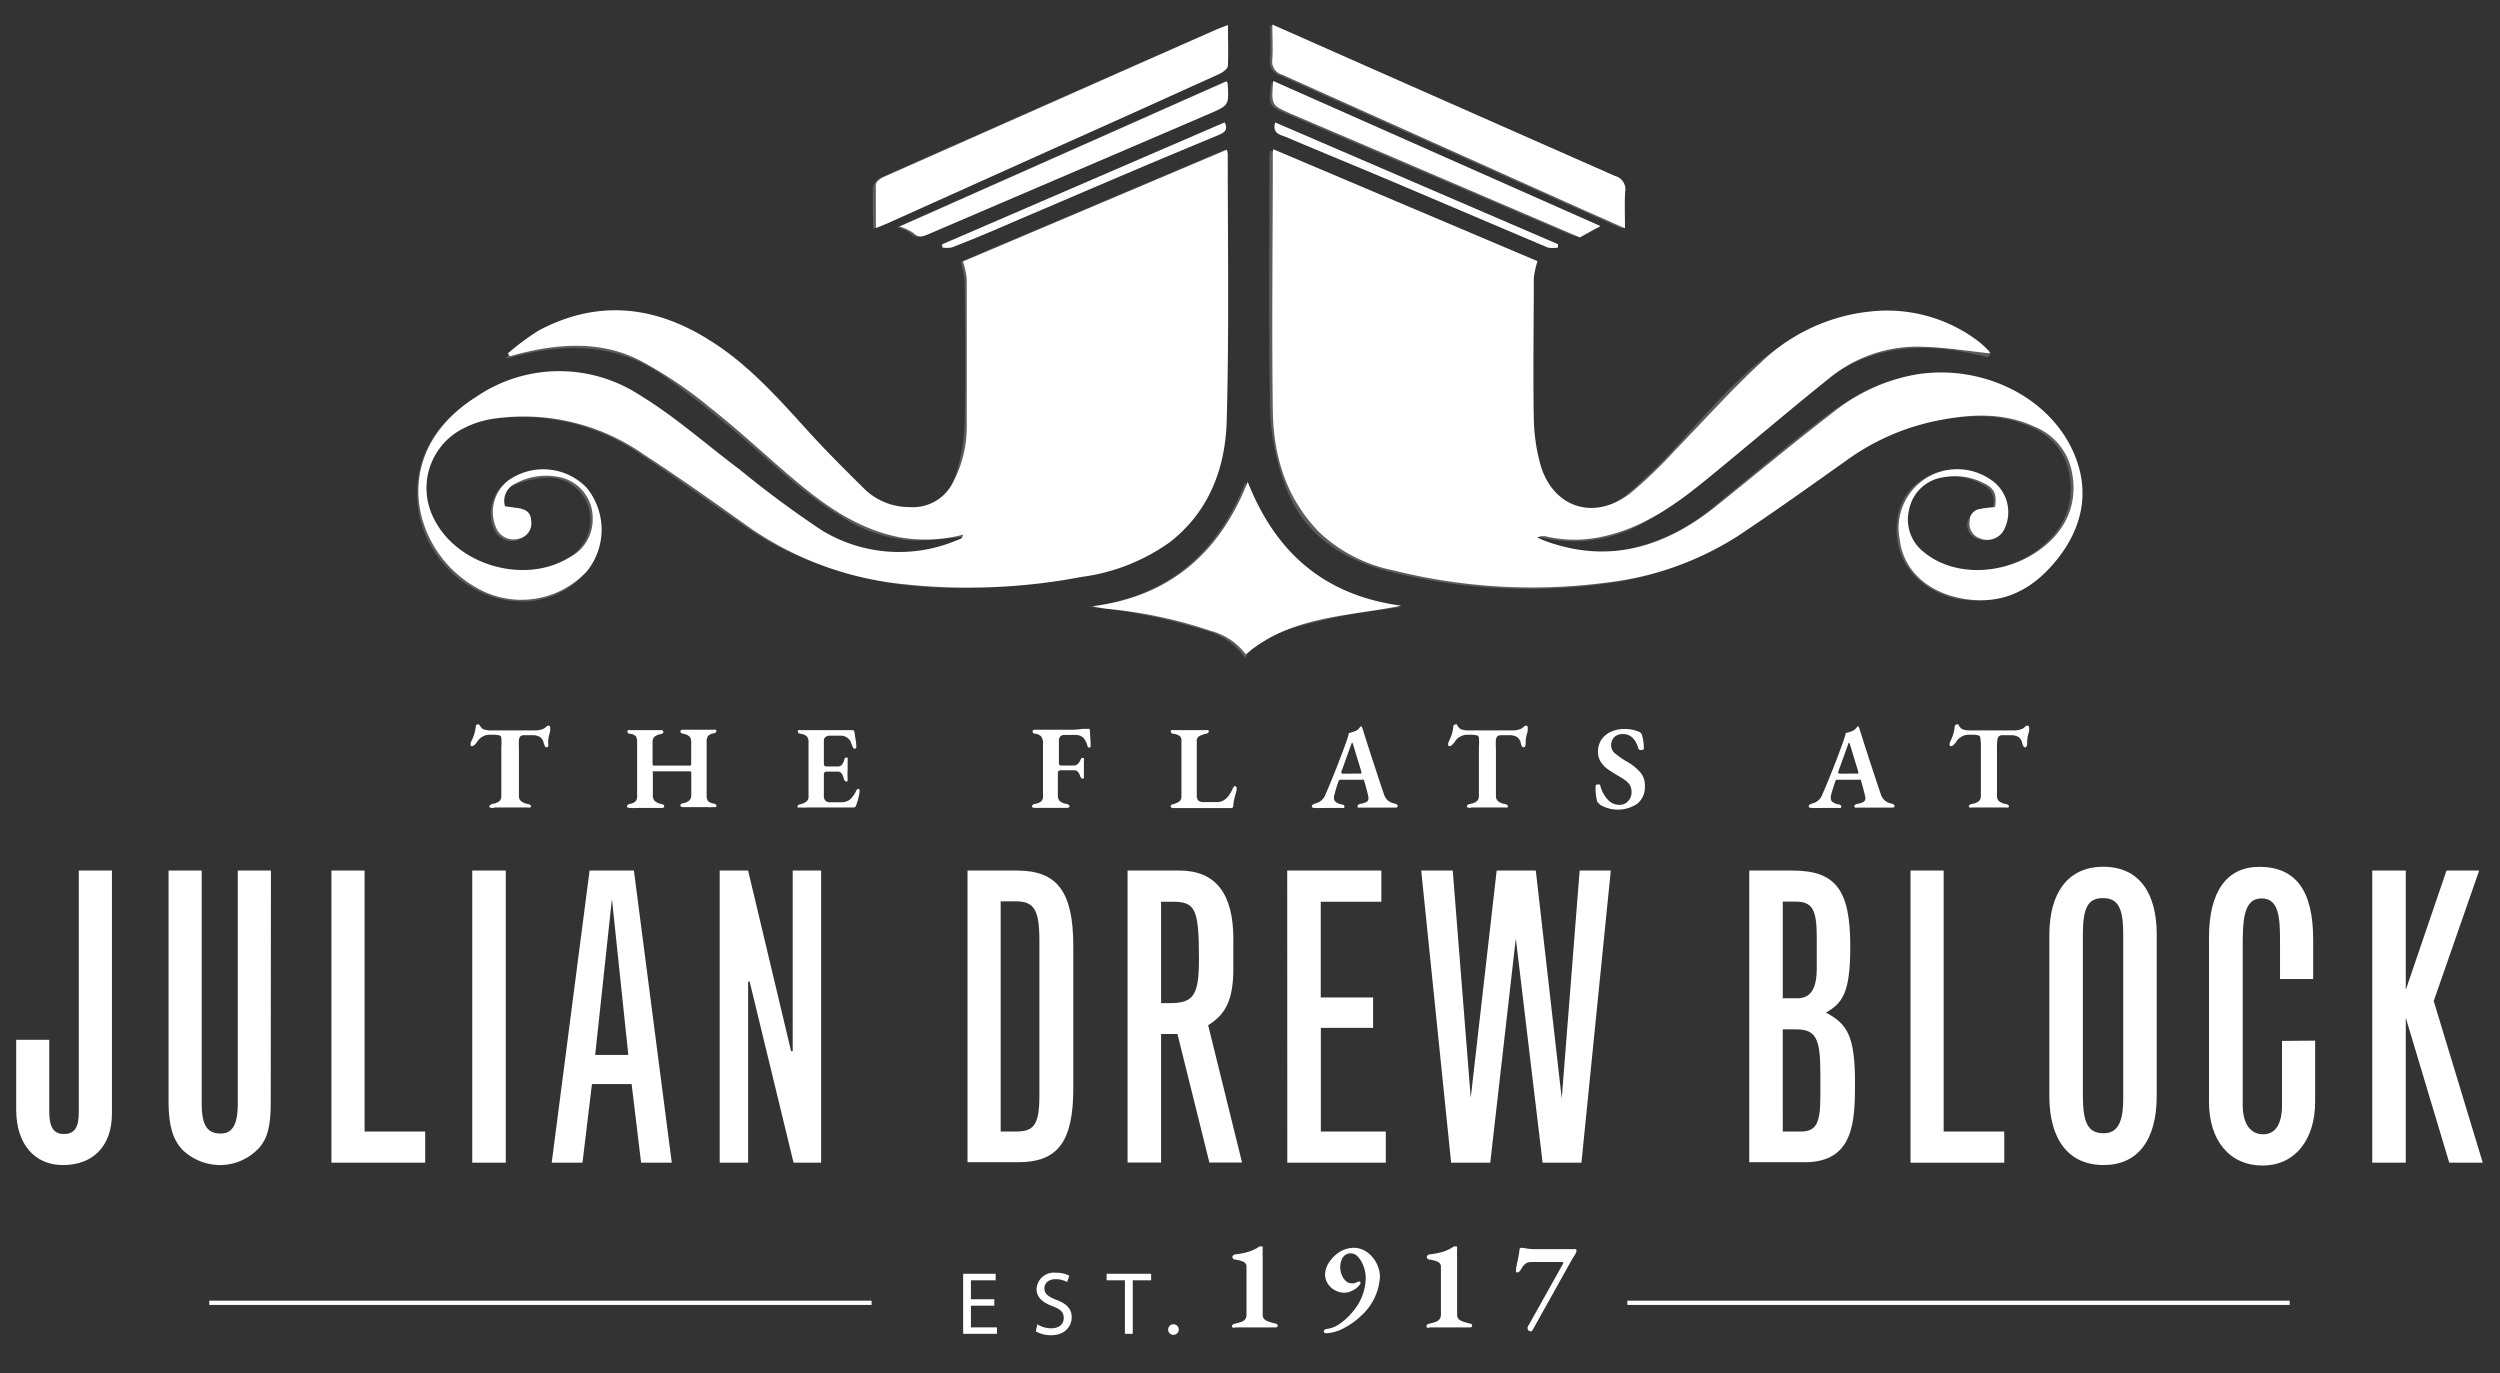 <svg id="Layer_1" data-name="Layer 1" xmlns="http://www.w3.org/2000/svg" viewBox="0 0 264 145"><rect x="0" y="0" width="264" height="145" fill="#333333" stroke="none"/><defs><style>.cls-1,.cls-2{fill:#fff;}.cls-1{opacity:0.2;}</style></defs><path class="cls-1" d="M160.75,56.2A16.66,16.66,0,0,0,171,58.14a20.16,20.16,0,0,0,10.16-4.8c3.42-2.79,6.78-5.65,10.26-8.36,2.86-2.21,5.82-4.31,9.47-5.13,6.84-1.53,13.84,1.15,17.17,6.69,2.3,3.83,2,7.73-.23,11.41a10.46,10.46,0,0,1-10.05,5.43c-3.82-.24-7.05-3-7.44-6.42-.28-2.53.39-4.84,2.63-6.32a6.25,6.25,0,0,1,6.83-.08A4.14,4.14,0,0,1,211.38,56a2,2,0,0,1-2.48.93A1.51,1.51,0,0,1,207.8,55a2.13,2.13,0,0,1,1-1.16,5,5,0,0,1,1.64-.26,1.9,1.9,0,0,0-1-2.35,6.4,6.4,0,0,0-4.67-.75,4.46,4.46,0,0,0-1.85,7.9c3.52,2.89,9.64,2.35,13.21-1.14a7.56,7.56,0,0,0,2.4-7.11,6.52,6.52,0,0,0-4-5c-3.46-1.58-7-1.34-10.64-.56a23.88,23.88,0,0,0-8.87,4c-3.22,2.28-6.53,4.43-9.71,6.76a34,34,0,0,1-15.7,6.3,60.1,60.1,0,0,1-22.74-1.23c-5.35-1.32-9.56-4.17-11.34-9.63a25.39,25.39,0,0,1-1.41-7.23c-.16-9-.07-17.93-.07-26.9a7.46,7.46,0,0,1,.08-.75l27.92,11.82a9,9,0,0,0-.4,1.84c0,4.91-.1,9.82,0,14.74a19.24,19.24,0,0,0,.65,4.77c1.27,4.69,5.79,6.22,9.56,3.11a64.93,64.93,0,0,0,6.52-6.54c3.29-3.61,6.52-7.28,10.77-9.82,5.85-3.49,11.87-4,18-.65a23.69,23.69,0,0,1,3,2.31l-.18.24c-1.31-.26-2.62-.58-3.94-.76-4.94-.67-9.52.22-13.47,3.4-3.6,2.89-7.1,5.91-10.7,8.8a80.28,80.28,0,0,1-7.32,5.45,14.73,14.73,0,0,1-13.48,1.62C161,56.13,161,56.16,160.75,56.2Z"/><path class="cls-1" d="M101.44,27.64l27.93-11.83c0,.49,0,.83,0,1.18q0,13.07,0,26.14a21.75,21.75,0,0,1-2,9c-1.89,4.11-5.24,6.41-9.41,7.76-4.8,1.55-9.76,1.86-14.74,2.09a40.68,40.68,0,0,1-19.58-3.55A33.23,33.23,0,0,1,79.27,56c-3.86-2.61-7.63-5.36-11.51-7.94a22.1,22.1,0,0,0-16-3.78,10.26,10.26,0,0,0-3.61,1.31,7.07,7.07,0,0,0-2.41,9.51c2.54,4.65,9.29,6.58,13.88,4a4.67,4.67,0,0,0,2.69-3.65,4.44,4.44,0,0,0-4.6-5,10.47,10.47,0,0,0-3.61.86,1.92,1.92,0,0,0-1,2.31c.4.06.77.13,1.16.18.79.09,1.51.28,1.6,1.25a1.65,1.65,0,0,1-1,1.93,2.1,2.1,0,0,1-2.49-.68,4.19,4.19,0,0,1,1.08-5.39,6.25,6.25,0,0,1,9.85,6.35c-.54,3.33-3.76,6-7.53,6.24-6,.38-11.49-4.76-11.71-10.89-.17-4.74,2.2-8.11,6-10.48,5.61-3.52,11.56-3.68,17.21-.29,3.75,2.25,7.1,5.19,10.6,7.87,2.16,1.65,4.19,3.49,6.4,5.07,5.23,3.72,10.89,4.76,17,2.31a7,7,0,0,1,1.5-.55,62.37,62.37,0,0,1-6.23.55,15.25,15.25,0,0,1-7.58-2.47c-4-2.35-7.27-5.58-10.76-8.55-2.62-2.22-5.3-4.39-8.11-6.37-4.7-3.31-9.94-3.5-15.35-2.16-.31.07-.62.17-.93.26l-.39,0a17.82,17.82,0,0,1,1.89-1.78,16.28,16.28,0,0,1,14.45-2.24,23.88,23.88,0,0,1,10.25,6.49c3.22,3.22,6.21,6.65,9.37,9.93,1.41,1.47,2.88,2.88,5,3.35,3,.67,5.43-.35,6.48-3.29a18.37,18.37,0,0,0,1-5.54c.14-5,.06-10,0-15A10.48,10.48,0,0,0,101.44,27.64Z"/><path class="cls-1" d="M131.48,69.48a7.32,7.32,0,0,0-4.2-2.9,60.3,60.3,0,0,0-12.34-2.5c8.12-1,13.51-5.45,16.57-13.15,3,7.66,8.32,12.15,16.42,13.18-1.91.28-3.82.48-5.71.85s-3.91.84-5.83,1.39S132.64,67.6,131.48,69.48Z"/><path class="cls-1" d="M92.19,24.16c0-1.58-.06-3,0-4.44a1.55,1.55,0,0,1,.87-1q11.3-5,22.6-10L128.19,3.2c.35-.16.71-.29,1.22-.5,0,1.54.06,3,0,4.37,0,.31-.56.67-.94.84q-8.5,3.87-17.05,7.68l-18.23,8.2Z"/><path class="cls-1" d="M134.12,2.65l10.41,4.6Q157.45,13,170.37,18.66a1.34,1.34,0,0,1,1,1.49c-.08,1.28,0,2.57,0,4-.42-.16-.74-.27-1-.41Q152.77,15.88,135.23,8a1.55,1.55,0,0,1-1.13-1.75C134.19,5.13,134.12,4,134.12,2.65Z"/><path class="cls-1" d="M94.69,24,129.35,8.61a10.77,10.77,0,0,1,0,2.16,1.58,1.58,0,0,1-.87.89c-6,2.62-12.09,5.2-18.15,7.79C106.18,21.21,102.06,23,98,24.74c-.7.3-1.26.51-1.9-.14A4.65,4.65,0,0,0,94.69,24Z"/><path class="cls-1" d="M169,24c-.55.18-1.07.21-1.33.48-.77.8-1.47.47-2.29.12Q150.7,18.33,136,12.08c-2.08-.89-2.09-.9-1.73-3.42Z"/><path class="cls-2" d="M101.73,56.45a15.46,15.46,0,0,1-6.71.29c-4.08-.79-7.41-3-10.53-5.57S78.28,45.63,75,43.06A43.2,43.2,0,0,0,67.45,38c-4-2-8.34-1.73-12.61-.65l-1,.27-.21-.3a25.94,25.94,0,0,1,3.26-2.42c6.18-3.29,12.21-2.64,18,1,4.14,2.56,7.31,6.18,10.55,9.74,1.9,2.09,3.91,4.08,5.92,6.07a6.81,6.81,0,0,0,4.7,1.84,4.76,4.76,0,0,0,4.64-2.72,12.58,12.58,0,0,0,1.39-6c0-5.13,0-10.26,0-15.39a8.94,8.94,0,0,0-.4-1.83l27.87-11.8a2.85,2.85,0,0,1,.09.44c0,9.4.15,18.8-.11,28.19-.14,5-1.86,9.59-6,12.81a20.58,20.58,0,0,1-9.31,3.67,63.76,63.76,0,0,1-19.59.68,34.53,34.53,0,0,1-15.33-5.78C75.56,53.15,71.82,50.48,68,48a22.1,22.1,0,0,0-16-3.77,10.25,10.25,0,0,0-3.51,1.25,7.05,7.05,0,0,0-2.67,9.29c2.48,5,9.71,7,14.39,4.05a4.47,4.47,0,0,0,2.38-4.06A4.39,4.39,0,0,0,59,50.37a6.74,6.74,0,0,0-4.58.7,2,2,0,0,0-1.09,2.39l1.05.15c.85.1,1.67.27,1.71,1.38a1.62,1.62,0,0,1-1.14,1.84,2,2,0,0,1-2.48-.92,4.2,4.2,0,0,1,1.23-5.19,6.37,6.37,0,0,1,8.24.77A7,7,0,0,1,62,60.3,9.45,9.45,0,0,1,50.21,62c-6.68-3.82-9.32-14.14.07-20.09a15.55,15.55,0,0,1,17.29-.18c3.72,2.26,7,5.2,10.5,7.82A107.43,107.43,0,0,0,86.78,56a15.66,15.66,0,0,0,14.07,1.13,5.28,5.28,0,0,0,.69-.29S101.6,56.73,101.73,56.45Z"/><path class="cls-2" d="M134.46,15.76l27.9,11.82a9.53,9.53,0,0,0-.39,1.78c0,5-.09,9.9,0,14.85a19.56,19.56,0,0,0,.62,4.56c1.22,4.82,5.72,6.36,9.65,3.26a48.89,48.89,0,0,0,4.64-4.47c3-3.09,5.91-6.36,9.09-9.29a19.47,19.47,0,0,1,11.59-5.38A15.92,15.92,0,0,1,208.86,36a8.89,8.89,0,0,1,1.1,1,1,1,0,0,1,.22.32c-2.3-.24-4.69-.63-7.1-.7a14.61,14.61,0,0,0-9.72,3.17c-4.5,3.6-8.88,7.36-13.35,11-3.24,2.63-6.62,5-10.85,5.89a13.43,13.43,0,0,1-5.75,0,1.45,1.45,0,0,0-1.07.08c.3.13.6.28.9.39,6.73,2.43,12.59.61,17.94-3.67,4.11-3.29,8.15-6.67,12.33-9.88a19.61,19.61,0,0,1,8.79-4.05c6.81-1.13,13.93,2.2,16.6,8.08,1.87,4.11,1.06,8.05-1.7,11.48s-6.13,4.95-10.44,4c-3.52-.79-5.83-3.13-6.16-6.21a6.2,6.2,0,0,1,9.56-6.29,4.11,4.11,0,0,1,1.45,5.37,2,2,0,0,1-2.51.88A1.65,1.65,0,0,1,208,55a1.23,1.23,0,0,1,1.1-1.25c.52-.11,1.06-.14,1.58-.21.21-1.3-.08-2-1.14-2.49a6.59,6.59,0,0,0-4.38-.64,4.27,4.27,0,0,0-3.54,3.33,4.35,4.35,0,0,0,1.59,4.6c3,2.47,8,2.48,11.78,0,3.15-2.08,4.5-5.12,3.79-8.56a6.46,6.46,0,0,0-3.88-4.7c-3.45-1.6-7-1.36-10.64-.6A24.56,24.56,0,0,0,195,48.61c-3.8,2.7-7.59,5.41-11.49,8A32.63,32.63,0,0,1,169.8,61.5a60.22,60.22,0,0,1-22.61-1.26,16,16,0,0,1-7.84-4c-3.49-3.55-4.87-8-4.94-12.83-.12-9.07,0-18.14,0-27.22C134.38,16.09,134.41,16,134.46,15.76Z"/><path class="cls-2" d="M131.76,50.89c3,7.59,8.21,12,16.22,13.07-5.65,1.15-11.67,1.07-16.42,5.14a6.78,6.78,0,0,0-3.67-2.47,48.47,48.47,0,0,0-10.77-2.32,12.88,12.88,0,0,1-1.74-.29C123.42,63,128.75,58.51,131.76,50.89Z"/><path class="cls-2" d="M171.6,24.11c-1.58-.7-3-1.34-4.51-2Q151.24,15,135.36,7.87a1.42,1.42,0,0,1-1-1.6c.07-1.17,0-2.34,0-3.68L142.06,6q14.24,6.3,28.48,12.58a1.45,1.45,0,0,1,1.08,1.65C171.54,21.45,171.6,22.71,171.6,24.11Z"/><path class="cls-2" d="M129.67,2.64c0,1.51.06,2.91,0,4.29,0,.31-.51.7-.87.86q-9,4.09-18.09,8.15l-17.12,7.7c-.32.14-.65.26-1.1.44,0-1.6,0-3.09,0-4.58,0-.29.47-.66.8-.8q13.53-6,27.07-12l8.24-3.64Z"/><path class="cls-2" d="M129.54,8.58c.07.16.1.19.1.23.14,2.28.15,2.31-1.93,3.2Q112.82,18.4,97.94,24.77c-.6.26-1,.32-1.49-.17A5.48,5.48,0,0,0,95,23.92Z"/><path class="cls-2" d="M134.45,8.55,169,23.87l-2.17,1.2-21.47-9.2L136.28,12C134.24,11.1,134.24,11.09,134.45,8.55Z"/><path class="cls-2" d="M164.52,26.14a2.94,2.94,0,0,1-1.07,0c-5.41-2.28-10.8-4.59-16.21-6.88-3.8-1.61-7.63-3.17-11.44-4.79-.58-.24-1.49-.36-1.14-1.54l29.87,12.86Z"/><path class="cls-2" d="M99.49,25.8l29.84-12.88c.43.88-.16,1.13-.73,1.37-2.94,1.23-5.88,2.44-8.8,3.69-4.1,1.73-8.19,3.5-12.29,5.24-2.31,1-4.62,2-7,2.91a2.78,2.78,0,0,1-1,0Z"/><path class="cls-2" d="M51.77,85.27c-.07,0-.1-.06-.1-.11s.12-.22.34-.27a1.58,1.58,0,0,0,.72-.28.73.73,0,0,0,.21-.58V78.94a6.37,6.37,0,0,0,0-1c0-.15-.09-.25-.18-.27a2.12,2.12,0,0,0-.67-.08h-.39a1.5,1.5,0,0,0-.71.18,1.44,1.44,0,0,0-.52.45,2.49,2.49,0,0,1-.3.38.5.5,0,0,1-.33.2c-.1,0-.15-.07-.15-.2a.72.72,0,0,1,.07-.3,5.79,5.79,0,0,0,.32-.76,4.73,4.73,0,0,0,.15-.75q0-.3.27-.3s.11,0,.19.17l.19.24a.84.84,0,0,0,.38.17,2.35,2.35,0,0,0,.51.06h4.64a2.22,2.22,0,0,0,1-.18,1.22,1.22,0,0,0,.24-.18l.17-.13a.29.29,0,0,1,.16,0q.12,0,.12.24a1.78,1.78,0,0,1,0,.29l-.08.35a2.8,2.8,0,0,0-.13.76v.22a.85.85,0,0,1,0,.3.19.19,0,0,1-.16.12.2.2,0,0,1-.18-.11,1.39,1.39,0,0,1-.14-.38,1,1,0,0,0-.38-.6,1.48,1.48,0,0,0-.82-.19h-.85a.59.59,0,0,0-.39.1.64.64,0,0,0-.17.37,6.38,6.38,0,0,0,0,.91v5a.72.72,0,0,0,.22.58,1.52,1.52,0,0,0,.71.3.83.83,0,0,1,.26.1.18.18,0,0,1,.08.15.14.14,0,0,1-.09.12.46.46,0,0,1-.21,0l-.93,0c-.38,0-.67,0-.84,0s-.45,0-.85,0-.62,0-.93,0A.48.48,0,0,1,51.77,85.27Z"/><path class="cls-2" d="M66.3,85.27c-.06,0-.09-.08-.09-.13a.18.18,0,0,1,.08-.15.71.71,0,0,1,.23-.1,1.12,1.12,0,0,0,.6-.27.87.87,0,0,0,.16-.58V78.35a1.11,1.11,0,0,0-.13-.6,1,1,0,0,0-.59-.26c-.21,0-.31-.12-.31-.26a.16.16,0,0,1,.08-.13.41.41,0,0,1,.21,0l.86,0,.72,0,.75,0,.92,0c.17,0,.26.06.26.19a.18.18,0,0,1-.07.15.86.86,0,0,1-.24.09,1.35,1.35,0,0,0-.66.3.83.83,0,0,0-.17.57V80.7c0,.1.06.15.19.15h3.75c.09,0,.14-.06.14-.18V78.35a.85.85,0,0,0-.17-.56,1.19,1.19,0,0,0-.65-.3,1.13,1.13,0,0,1-.25-.09.18.18,0,0,1-.07-.15c0-.13.09-.19.27-.19l.93,0,.81,0,.65,0,.85,0a.44.44,0,0,1,.21,0,.16.16,0,0,1,.08.13c0,.13-.1.21-.31.26a1,1,0,0,0-.58.28,1,1,0,0,0-.14.58V84a.93.93,0,0,0,.15.59,1,1,0,0,0,.58.26.69.69,0,0,1,.24.1.17.17,0,0,1,.07.15.17.17,0,0,1-.08.13.46.46,0,0,1-.21,0,7.87,7.87,0,0,1-.84,0c-.33,0-.58,0-.74,0s-.41,0-.78,0l-.9,0c-.18,0-.26-.06-.26-.18a.16.16,0,0,1,.07-.15.77.77,0,0,1,.23-.09,1.19,1.19,0,0,0,.65-.29A.73.73,0,0,0,73,84V81.65c0-.13,0-.2-.13-.2H69.05a.13.13,0,0,0-.11,0,.24.24,0,0,0,0,.14V84a.8.8,0,0,0,.21.59,1.35,1.35,0,0,0,.68.31,1,1,0,0,1,.25.09.18.18,0,0,1,.06.15q0,.18-.27.18l-.91,0c-.38,0-.65,0-.81,0s-.43,0-.78,0a7.87,7.87,0,0,1-.84,0A.42.42,0,0,1,66.3,85.27Z"/><path class="cls-2" d="M84.3,85.28a.14.14,0,0,1-.09-.12q0-.16.33-.24a1.71,1.71,0,0,0,.65-.3.71.71,0,0,0,.19-.57V78.36a.87.87,0,0,0-.17-.59,1.16,1.16,0,0,0-.63-.28c-.22,0-.33-.13-.33-.26a.16.16,0,0,1,.08-.13.48.48,0,0,1,.22,0l1,0,1,0,2.38,0c.26,0,.49,0,.67,0l.34,0c.17,0,.27.06.29.19l.08.56a6.07,6.07,0,0,1,.12,1,.25.25,0,0,1-.05.16.18.18,0,0,1-.13.06c-.08,0-.15-.06-.2-.17l-.19-.5a1.18,1.18,0,0,0-.2-.33,1.16,1.16,0,0,0-.89-.38H87.6a.68.68,0,0,0-.42.14.43.43,0,0,0-.18.36v2.47c0,.19.1.28.29.28h1.14a.59.59,0,0,0,.46-.16,1.67,1.67,0,0,0,.27-.54c0-.17.13-.25.24-.25a.13.13,0,0,1,.11.07.35.35,0,0,1,0,.18c0,.34,0,.66,0,1a9.14,9.14,0,0,0,0,1v.07c0,.15,0,.22-.13.22a.24.24,0,0,1-.17-.09.7.7,0,0,1-.12-.26,1.25,1.25,0,0,0-.24-.53.45.45,0,0,0-.37-.17H87.35a.41.41,0,0,0-.27.07.29.29,0,0,0-.08.23V84a.78.78,0,0,0,.17.56.74.74,0,0,0,.54.16h1a1.67,1.67,0,0,0,1-.25,2.9,2.9,0,0,0,.72-1,.25.25,0,0,1,.22-.16c.09,0,.13.08.13.21a6.32,6.32,0,0,1-.39,1.57.25.25,0,0,1-.25.18l-1.51,0-2.52,0-.79,0a8,8,0,0,1-.86,0A.46.46,0,0,1,84.3,85.28Z"/><path class="cls-2" d="M109.07,85.27a.11.11,0,0,1-.09-.11c0-.13.11-.22.32-.27a1.37,1.37,0,0,0,.66-.27.77.77,0,0,0,.18-.58V78.51a1.22,1.22,0,0,0-.17-.71.91.91,0,0,0-.6-.31c-.22,0-.33-.13-.33-.26s.1-.17.31-.17l1,0,.94,0h2a7.64,7.64,0,0,0,1-.09l.54,0a.41.41,0,0,1,.18,0,.2.2,0,0,1,.09.15c0,.53.07,1,.07,1.56a.48.48,0,0,1,0,.18s-.06.07-.1.07a.3.3,0,0,1-.15,0,.25.25,0,0,1-.08-.14,2.17,2.17,0,0,0-.4-.84,1.18,1.18,0,0,0-.89-.34h-1.14a.55.55,0,0,0-.44.16.63.63,0,0,0-.15.44v2.34c0,.19.08.29.23.29l.73,0h.57a.68.68,0,0,0,.45-.15,1.27,1.27,0,0,0,.3-.45.31.31,0,0,1,.1-.15.24.24,0,0,1,.14-.06.17.17,0,0,1,.12.06.21.21,0,0,1,0,.17c0,.31,0,.59,0,.85s0,.48,0,.86V82c0,.16,0,.23-.11.23a.23.23,0,0,1-.18-.09.57.57,0,0,1-.12-.21,1,1,0,0,0-.26-.46.52.52,0,0,0-.36-.13H112a.28.28,0,0,0-.29.3c0,.54,0,1.33,0,2.39a.8.8,0,0,0,.21.57,1.31,1.31,0,0,0,.7.29.69.69,0,0,1,.24.1.18.18,0,0,1,.08.15c0,.11-.09.17-.28.17s-.64,0-.94,0l-.76,0c-.28,0-.56,0-.83,0l-.43,0h-.49A.42.42,0,0,1,109.07,85.27Z"/><path class="cls-2" d="M123.7,85.28a.14.14,0,0,1-.08-.12.23.23,0,0,1,.08-.16.48.48,0,0,1,.18-.08,1.9,1.9,0,0,0,.68-.3.67.67,0,0,0,.2-.54V78.3a.73.73,0,0,0-.16-.56,1.54,1.54,0,0,0-.64-.25c-.22,0-.33-.13-.33-.27a.14.14,0,0,1,.09-.12.45.45,0,0,1,.2,0l.9,0,.77,0,.87,0,.91,0a.37.37,0,0,1,.2,0,.16.16,0,0,1,.08.13.19.19,0,0,1-.08.16.69.69,0,0,1-.24.1,2.43,2.43,0,0,0-.74.28.54.54,0,0,0-.21.49V84a.79.79,0,0,0,.16.54.89.89,0,0,0,.62.16h1.37a1.25,1.25,0,0,0,.51-.1,1.14,1.14,0,0,0,.4-.25,1.79,1.79,0,0,0,.37-.41,3.26,3.26,0,0,0,.3-.54c.12-.26.22-.39.31-.39a.13.13,0,0,1,.12.07.34.34,0,0,1,.05.17l0,.19c-.12.41-.2.72-.25.94a4.7,4.7,0,0,0-.11.73c0,.15-.09.22-.2.22l-1.82,0c-.84,0-1.68,0-2.51,0l-1.16,0-.6,0A.43.43,0,0,1,123.7,85.28Z"/><path class="cls-2" d="M138.53,85.14a.19.19,0,0,1,.09-.16,1.38,1.38,0,0,1,.25-.13,1.46,1.46,0,0,0,1.07-.88c.75-1.73,1.5-3.61,2.23-5.64.08-.23.14-.42.19-.59s.07-.27.09-.33a5.16,5.16,0,0,0,.72-.23,1,1,0,0,0,.33-.25l.16-.19q.09-.08.15,0l.11.31c.31,1,.67,2.11,1.07,3.35l.85,2.58.29.85a1.53,1.53,0,0,0,.43.7,1.58,1.58,0,0,0,.69.32c.22.05.34.14.34.28s-.1.15-.29.15l-.87,0c-.38,0-.73,0-1.07,0l-.9,0-.79,0a.53.53,0,0,1-.23,0,.14.14,0,0,1-.09-.13c0-.14.12-.22.34-.27a1.79,1.79,0,0,0,.62-.2.42.42,0,0,0,.2-.36c0-.06,0-.1,0-.13-.07-.36-.22-.93-.44-1.7a.26.26,0,0,0-.08-.15.32.32,0,0,0-.19,0h-2.26c-.1,0-.17.07-.21.22a14.24,14.24,0,0,0-.46,1.54.72.72,0,0,0,0,.17.5.5,0,0,0,.19.42,1.51,1.51,0,0,0,.58.25c.23,0,.34.13.34.26a.14.14,0,0,1-.08.12.48.48,0,0,1-.22,0H141c-.28,0-.51,0-.7,0h-.41a2.45,2.45,0,0,1-.34,0,5.63,5.63,0,0,1-.71,0C138.65,85.33,138.53,85.27,138.53,85.14Zm5.09-3.45h.14s0,0,0-.07a.59.59,0,0,0,0-.13l-.88-2.9q-.06-.18-.09-.18a.65.65,0,0,0-.09.16l-1.05,2.92a.17.17,0,0,0,0,.1c0,.07.08.11.24.11Z"/><path class="cls-2" d="M155,85.27a.13.13,0,0,1-.1-.11c0-.13.12-.22.34-.27a1.53,1.53,0,0,0,.72-.28.73.73,0,0,0,.21-.58V78.94a5.25,5.25,0,0,0,0-1c0-.15-.09-.25-.17-.27a2.24,2.24,0,0,0-.68-.08h-.39a1.46,1.46,0,0,0-.7.18,1.4,1.4,0,0,0-.53.45,2,2,0,0,1-.3.38.5.5,0,0,1-.33.2c-.1,0-.15-.07-.15-.2a.75.75,0,0,1,.08-.3,7.22,7.22,0,0,0,.31-.76,3.82,3.82,0,0,0,.15-.75c0-.2.13-.3.28-.3s.1,0,.18.17l.19.24a.9.9,0,0,0,.38.17,2.43,2.43,0,0,0,.51.06h4.64a2.22,2.22,0,0,0,1-.18,1.22,1.22,0,0,0,.24-.18l.17-.13a.29.29,0,0,1,.16,0q.12,0,.12.24s0,.14,0,.29l-.09.35a2.8,2.8,0,0,0-.13.76v.22a.85.85,0,0,1-.05.3.18.18,0,0,1-.16.12.2.2,0,0,1-.18-.11,1.16,1.16,0,0,1-.13-.38,1.09,1.09,0,0,0-.39-.6,1.48,1.48,0,0,0-.82-.19h-.85a.59.59,0,0,0-.39.1.64.64,0,0,0-.17.37,6.38,6.38,0,0,0,0,.91v5a.72.72,0,0,0,.22.58,1.52,1.52,0,0,0,.71.3.74.74,0,0,1,.26.1.18.18,0,0,1,.08.15.14.14,0,0,1-.09.12.43.43,0,0,1-.21,0l-.93,0c-.38,0-.66,0-.84,0s-.45,0-.85,0-.61,0-.93,0A.48.48,0,0,1,155,85.27Z"/><path class="cls-2" d="M168.9,84.9a.78.78,0,0,1-.24-.28A5.27,5.27,0,0,1,168.5,83c0-.11.08-.16.24-.16a.35.35,0,0,1,.16,0A.23.23,0,0,1,169,83a3.35,3.35,0,0,0,.8,1.46,1.61,1.61,0,0,0,1.19.53,1.19,1.19,0,0,0,.94-.39,1.33,1.33,0,0,0,.36-.94,1.52,1.52,0,0,0-.15-.71,1.72,1.72,0,0,0-.44-.5,9,9,0,0,0-.83-.53c-.49-.29-.86-.53-1.13-.72a2.66,2.66,0,0,1-.7-.75,1.94,1.94,0,0,1-.29-1.1,2.26,2.26,0,0,1,.35-1.23,2.44,2.44,0,0,1,1-.84,3.46,3.46,0,0,1,1.48-.3,3.77,3.77,0,0,1,.83.09,3.68,3.68,0,0,1,.68.21.57.57,0,0,1,.19.13.54.54,0,0,1,.12.24,4.81,4.81,0,0,1,.19,1.39q0,.15-.21.15a.42.42,0,0,1-.22,0A.24.24,0,0,1,173,79c-.31-1-.84-1.48-1.59-1.48a1.29,1.29,0,0,0-.93.31,1.17,1.17,0,0,0-.34.92,1.06,1.06,0,0,0,.41.81,8.77,8.77,0,0,0,1.31.9,5.26,5.26,0,0,1,1.4,1.15,2.12,2.12,0,0,1,.44,1.39,2.28,2.28,0,0,1-.78,1.86,3.68,3.68,0,0,1-4,.09Z"/><path class="cls-2" d="M191,85.14a.19.19,0,0,1,.09-.16,1.38,1.38,0,0,1,.25-.13,1.46,1.46,0,0,0,1.07-.88c.75-1.73,1.5-3.61,2.23-5.64.08-.23.14-.42.19-.59s.07-.27.09-.33a5.16,5.16,0,0,0,.72-.23,1,1,0,0,0,.33-.25l.16-.19q.09-.08.15,0l.11.31c.31,1,.67,2.11,1.07,3.35l.85,2.58.29.85a1.53,1.53,0,0,0,.43.7,1.58,1.58,0,0,0,.69.32c.22.05.34.14.34.28s-.1.15-.29.15l-.87,0c-.38,0-.73,0-1.07,0l-.9,0-.79,0a.53.53,0,0,1-.23,0,.14.14,0,0,1-.09-.13c0-.14.12-.22.34-.27a1.86,1.86,0,0,0,.63-.2.41.41,0,0,0,.19-.36.45.45,0,0,0,0-.13c-.07-.36-.22-.93-.44-1.7a.26.26,0,0,0-.08-.15.32.32,0,0,0-.19,0H194c-.1,0-.17.07-.21.22-.25.75-.4,1.26-.46,1.54a.72.72,0,0,0,0,.17.5.5,0,0,0,.19.42,1.51,1.51,0,0,0,.58.25c.23,0,.34.13.34.26a.14.14,0,0,1-.08.12.48.48,0,0,1-.22,0h-.61c-.28,0-.51,0-.7,0h-.41a2.45,2.45,0,0,1-.34,0,5.58,5.58,0,0,1-.7,0C191.15,85.33,191,85.27,191,85.14Zm5.09-3.45h.14s0,0,0-.07a.59.59,0,0,0,0-.13l-.88-2.9q-.06-.18-.09-.18a.65.65,0,0,0-.09.16l-1.05,2.92a.16.16,0,0,0,0,.1c0,.07.07.11.23.11Z"/><path class="cls-2" d="M208,85.27a.11.11,0,0,1-.09-.11c0-.13.11-.22.34-.27a1.54,1.54,0,0,0,.71-.28.74.74,0,0,0,.22-.58V78.94a5,5,0,0,0-.06-1c0-.15-.09-.25-.17-.27a2.19,2.19,0,0,0-.68-.08h-.39a1.46,1.46,0,0,0-.7.18,1.48,1.48,0,0,0-.53.45,1.92,1.92,0,0,1-.29.38.54.54,0,0,1-.34.2c-.1,0-.15-.07-.15-.2a.75.75,0,0,1,.08-.3,5.55,5.55,0,0,0,.31-.76,3.82,3.82,0,0,0,.15-.75c0-.2.13-.3.28-.3s.1,0,.19.17a2.22,2.22,0,0,0,.19.24.8.8,0,0,0,.37.17,2.52,2.52,0,0,0,.52.06h4.63a2.3,2.3,0,0,0,1-.18,1.67,1.67,0,0,0,.23-.18l.17-.13a.29.29,0,0,1,.16,0c.09,0,.13.08.13.24s0,.14,0,.29l-.09.35a3.16,3.16,0,0,0-.12.76v.22a.67.67,0,0,1-.06.3.18.18,0,0,1-.16.12.19.19,0,0,1-.17-.11,1.12,1.12,0,0,1-.14-.38,1.08,1.08,0,0,0-.38-.6,1.52,1.52,0,0,0-.83-.19h-.85a.56.56,0,0,0-.38.1.58.58,0,0,0-.17.37,5.16,5.16,0,0,0-.05.91v5a.75.75,0,0,0,.21.58,1.52,1.52,0,0,0,.72.3.76.76,0,0,1,.25.1.16.16,0,0,1,.08.15.12.12,0,0,1-.08.12.48.48,0,0,1-.22,0l-.93,0c-.38,0-.66,0-.84,0s-.45,0-.85,0-.61,0-.93,0A.51.51,0,0,1,208,85.27Z"/><path class="cls-2" d="M5.2,109.8v7.54c0,1.73.47,2.41,1.56,2.41s1.56-.68,1.56-2.28V91.93h3.5V117.6c0,3.37-1.94,5.43-5.18,5.43-3,0-4.93-2.23-4.93-5.85V109.8Z"/><path class="cls-2" d="M28.59,116.42c0,2.57-.38,4-1.43,5a5.62,5.62,0,0,1-3.92,1.61,5.79,5.79,0,0,1-3.88-1.52c-1.09-1.1-1.56-2.57-1.56-5.31V91.93h3.5V116.5c0,2.28.55,3.2,2,3.2,1.18,0,1.81-.84,1.81-3.16V91.93h3.5Z"/><path class="cls-2" d="M35,91.93h3.5v27.56h6.4v3.29H35Z"/><path class="cls-2" d="M49.87,91.93h3.54v30.85H49.87Z"/><path class="cls-2" d="M62.26,91.93h4.68l4,30.85H67.7l-1-8.3H62.51l-1,8.3H58.26Zm2.36,3L62.85,111.4h3.5Z"/><path class="cls-2" d="M76,91.93h3L83.54,111h.17V91.93h3v30.85H83.8l-4.64-19.13H79v19.13H76Z"/><path class="cls-2" d="M102.17,91.93h5.23c4.29,0,5.94,2.28,5.94,8v15c0,5.65-1.65,7.8-5.82,7.8h-5.35Zm3.5,27.56h1.64c1.9,0,2.45-.76,2.45-3.83V99.31c0-3.21-.55-4.13-2.49-4.13h-1.6Z"/><path class="cls-2" d="M119.07,91.93h5.48q5.69,0,5.69,7.21v3.12c0,3.2-.72,4.8-2.66,6l3.58,14.5h-3.45l-3.37-13.57h-1.73v13.57h-3.54Zm3.54,14h.93c2.52,0,3.07-.85,3.07-4.64,0-5.35-.38-6.07-2.82-6.07h-1.18Z"/><path class="cls-2" d="M135.93,91.93h9.94v3.29h-6.4v10.11H145v3.21h-5.52v10.95h6.86v3.29h-10.4Z"/><path class="cls-2" d="M150.08,91.93h3.33l1.9,24,2.74-24h4.13L164.92,116l1.89-24.07h3.29L167,122.78H162.9L160.07,99.1l-2.7,23.68h-4.13Z"/><path class="cls-2" d="M184.72,91.93h4.55c4.56,0,6.12,2,6.12,8,0,5-.85,6-2.57,7,2.23,1.18,3.07,2.44,3.07,7.41,0,4.09-.12,8.39-5.31,8.39h-5.86Zm3.54,13.49,1.52,0c1.43,0,2.07-1,2.07-3.2V99c0-3-.47-3.79-2.28-3.79h-1.31Zm0,14.07h1.9c1.6,0,2.07-.84,2.07-3.66V113.3c0-3.71-.51-4.6-2.58-4.6h-1.39Z"/><path class="cls-2" d="M201.75,91.93h3.5v27.56h6.4v3.29h-9.9Z"/><path class="cls-2" d="M227.75,115.74c0,4.72-2.06,7.29-5.6,7.29-3.71,0-5.74-2.69-5.74-7.29v-17c0-4.43,1.94-7.21,5.69-7.21s5.65,2.7,5.65,7.17Zm-3.54-17.15c0-2.78-.59-3.75-2.15-3.75s-2.11,1-2.11,3.83v17c0,3,.59,4,2.2,4,1.43,0,2.06-1.1,2.06-3.59Z"/><path class="cls-2" d="M244.48,109.89v6.44c0,4-2.11,6.75-5.56,6.75s-5.65-2.62-5.65-6.71V99c0-4.84,1.86-7.46,5.31-7.46,3.84,0,5.69,2.49,5.69,7.67v4.17h-3.5v-4c0-2.36-.08-4.51-1.94-4.51-2,0-2,2.49-2,5.39v16.44c0,1.94.8,3.08,2.15,3.08s2-1.14,2-3.08v-6.78Z"/><path class="cls-2" d="M250.51,91.93h3.54v12.6l4.3-12.6h3.45L257,105.71l5.18,17.07h-3.54l-4.59-15.3v15.3h-3.54Z"/><path class="cls-2" d="M105,137.88h-2.47v2.29h2.75v.68h-3.57v-6.34h3.43v.69h-2.61v2H105Z"/><path class="cls-2" d="M109.54,139.85a2.83,2.83,0,0,0,1.47.42c.83,0,1.32-.44,1.32-1.08s-.34-.93-1.19-1.26c-1-.37-1.68-.91-1.68-1.8a1.83,1.83,0,0,1,2.05-1.73,2.92,2.92,0,0,1,1.41.32l-.23.66a2.57,2.57,0,0,0-1.2-.3c-.87,0-1.2.52-1.2.95,0,.6.39.89,1.26,1.23,1.07.41,1.62.93,1.62,1.86S112.45,141,111,141a3.25,3.25,0,0,1-1.62-.41Z"/><path class="cls-2" d="M118.79,135.2h-1.93v-.69h4.7v.69h-1.94v5.65h-.83Z"/><path class="cls-2" d="M123.36,140.36a.56.56,0,1,1,.55.6A.55.55,0,0,1,123.36,140.36Z"/><path class="cls-2" d="M130.17,140.18a.16.16,0,0,1-.07-.13c0-.12.08-.2.23-.25a7.77,7.77,0,0,0,.76-.21.91.91,0,0,0,.4-.28.73.73,0,0,0,.14-.49v-5a.56.56,0,0,0-.29-.56,3,3,0,0,0-.85-.24.41.41,0,0,1-.24-.08.22.22,0,0,1-.11-.2.23.23,0,0,1,.12-.2.54.54,0,0,1,.27-.09,7.36,7.36,0,0,0,1.34-.27,4.16,4.16,0,0,0,1.12-.55.17.17,0,0,1,.12,0,.31.31,0,0,1,.17,0q.08,0,.06.09c0,.08,0,.22,0,.4a5.24,5.24,0,0,0,0,.57v6.14a.63.63,0,0,0,.14.44,1,1,0,0,0,.4.26,7,7,0,0,0,.8.24c.16,0,.24.12.24.23a.17.17,0,0,1-.05.12.2.2,0,0,1-.15.05l-1.13,0-1,0-1.08,0c-.38,0-.74,0-1.09,0A.22.22,0,0,1,130.17,140.18Z"/><path class="cls-2" d="M139.86,140.73a.13.13,0,0,1-.07-.12.23.23,0,0,1,.09-.19.48.48,0,0,1,.22-.08,3,3,0,0,0,1.46-.61,6.31,6.31,0,0,0,1.39-1.34,5.51,5.51,0,0,0,1.27-3.43,3.46,3.46,0,0,0-.22-1.22,2.93,2.93,0,0,0-.58-1,1.05,1.05,0,0,0-.77-.39,1,1,0,0,0-.83.41,1.9,1.9,0,0,0-.29,1.09,2,2,0,0,0,.17.79,1.59,1.59,0,0,0,.42.63.8.8,0,0,0,.54.24,1.12,1.12,0,0,0,.35,0,1.45,1.45,0,0,0,.25-.09l.16-.08.12,0c.09,0,.13,0,.13.12a.28.28,0,0,1-.08.19,1.09,1.09,0,0,1-.18.22l-.15.14a2.38,2.38,0,0,1-.57.33,1.59,1.59,0,0,1-.7.17,2,2,0,0,1-1-.25,1.94,1.94,0,0,1-.76-.69,1.71,1.71,0,0,1-.3-1,2.36,2.36,0,0,1,.42-1.26,3.53,3.53,0,0,1,1.11-1.1,2.82,2.82,0,0,1,1.51-.44,2.42,2.42,0,0,1,1.37.44,3.25,3.25,0,0,1,1,1.15,3.17,3.17,0,0,1,.38,1.49,6,6,0,0,1-2,4.11A7.52,7.52,0,0,1,142,140.2a4.41,4.41,0,0,1-1.89.59A.34.34,0,0,1,139.86,140.73Z"/><path class="cls-2" d="M150.69,140.18a.18.18,0,0,1-.06-.13c0-.12.07-.2.23-.25a7.77,7.77,0,0,0,.76-.21.93.93,0,0,0,.39-.28.74.74,0,0,0,.15-.49v-5a.57.57,0,0,0-.3-.56,3,3,0,0,0-.84-.24.41.41,0,0,1-.24-.08.2.2,0,0,1-.11-.2.24.24,0,0,1,.11-.2.62.62,0,0,1,.28-.09,7.54,7.54,0,0,0,1.34-.27,4.3,4.3,0,0,0,1.12-.55.17.17,0,0,1,.12,0,.33.33,0,0,1,.17,0q.08,0,.06.09c0,.08,0,.22,0,.4a5.17,5.17,0,0,0,0,.57v6.14a.68.68,0,0,0,.14.44,1,1,0,0,0,.41.26,6.38,6.38,0,0,0,.8.24c.16,0,.24.12.24.23a.14.14,0,0,1-.06.12.16.16,0,0,1-.14.05l-1.13,0-1,0-1.08,0c-.37,0-.73,0-1.08,0A.25.25,0,0,1,150.69,140.18Z"/><path class="cls-2" d="M161.4,140.49a.45.45,0,0,1-.09-.3,1.65,1.65,0,0,1,.18-.37l.15-.26,3.43-6.13a.2.2,0,0,0,0-.08c0-.06-.06-.08-.17-.08h-3.15a1.12,1.12,0,0,0-.56.11,1.39,1.39,0,0,0-.42.42l-.19.3c-.11.18-.23.27-.35.27a.15.15,0,0,1-.13-.06.24.24,0,0,1,0-.14,1.31,1.31,0,0,1,0-.27l.06-.26.05-.28a10.85,10.85,0,0,0,.25-1.4.16.16,0,0,1,.07-.15.3.3,0,0,1,.15-.05l.48.07a6.43,6.43,0,0,0,.78.08h2c1.32,0,2.13,0,2.45,0,0,0,.06,0,.08.09a.32.32,0,0,1,0,.16,1.52,1.52,0,0,1-.27.51L166,133l-4,7.17c-.14.27-.24.41-.28.41A.34.34,0,0,1,161.4,140.49Z"/><rect class="cls-2" x="22.1" y="137.35" width="69.94" height="0.45"/><rect class="cls-2" x="171.85" y="137.35" width="69.94" height="0.45"/></svg>